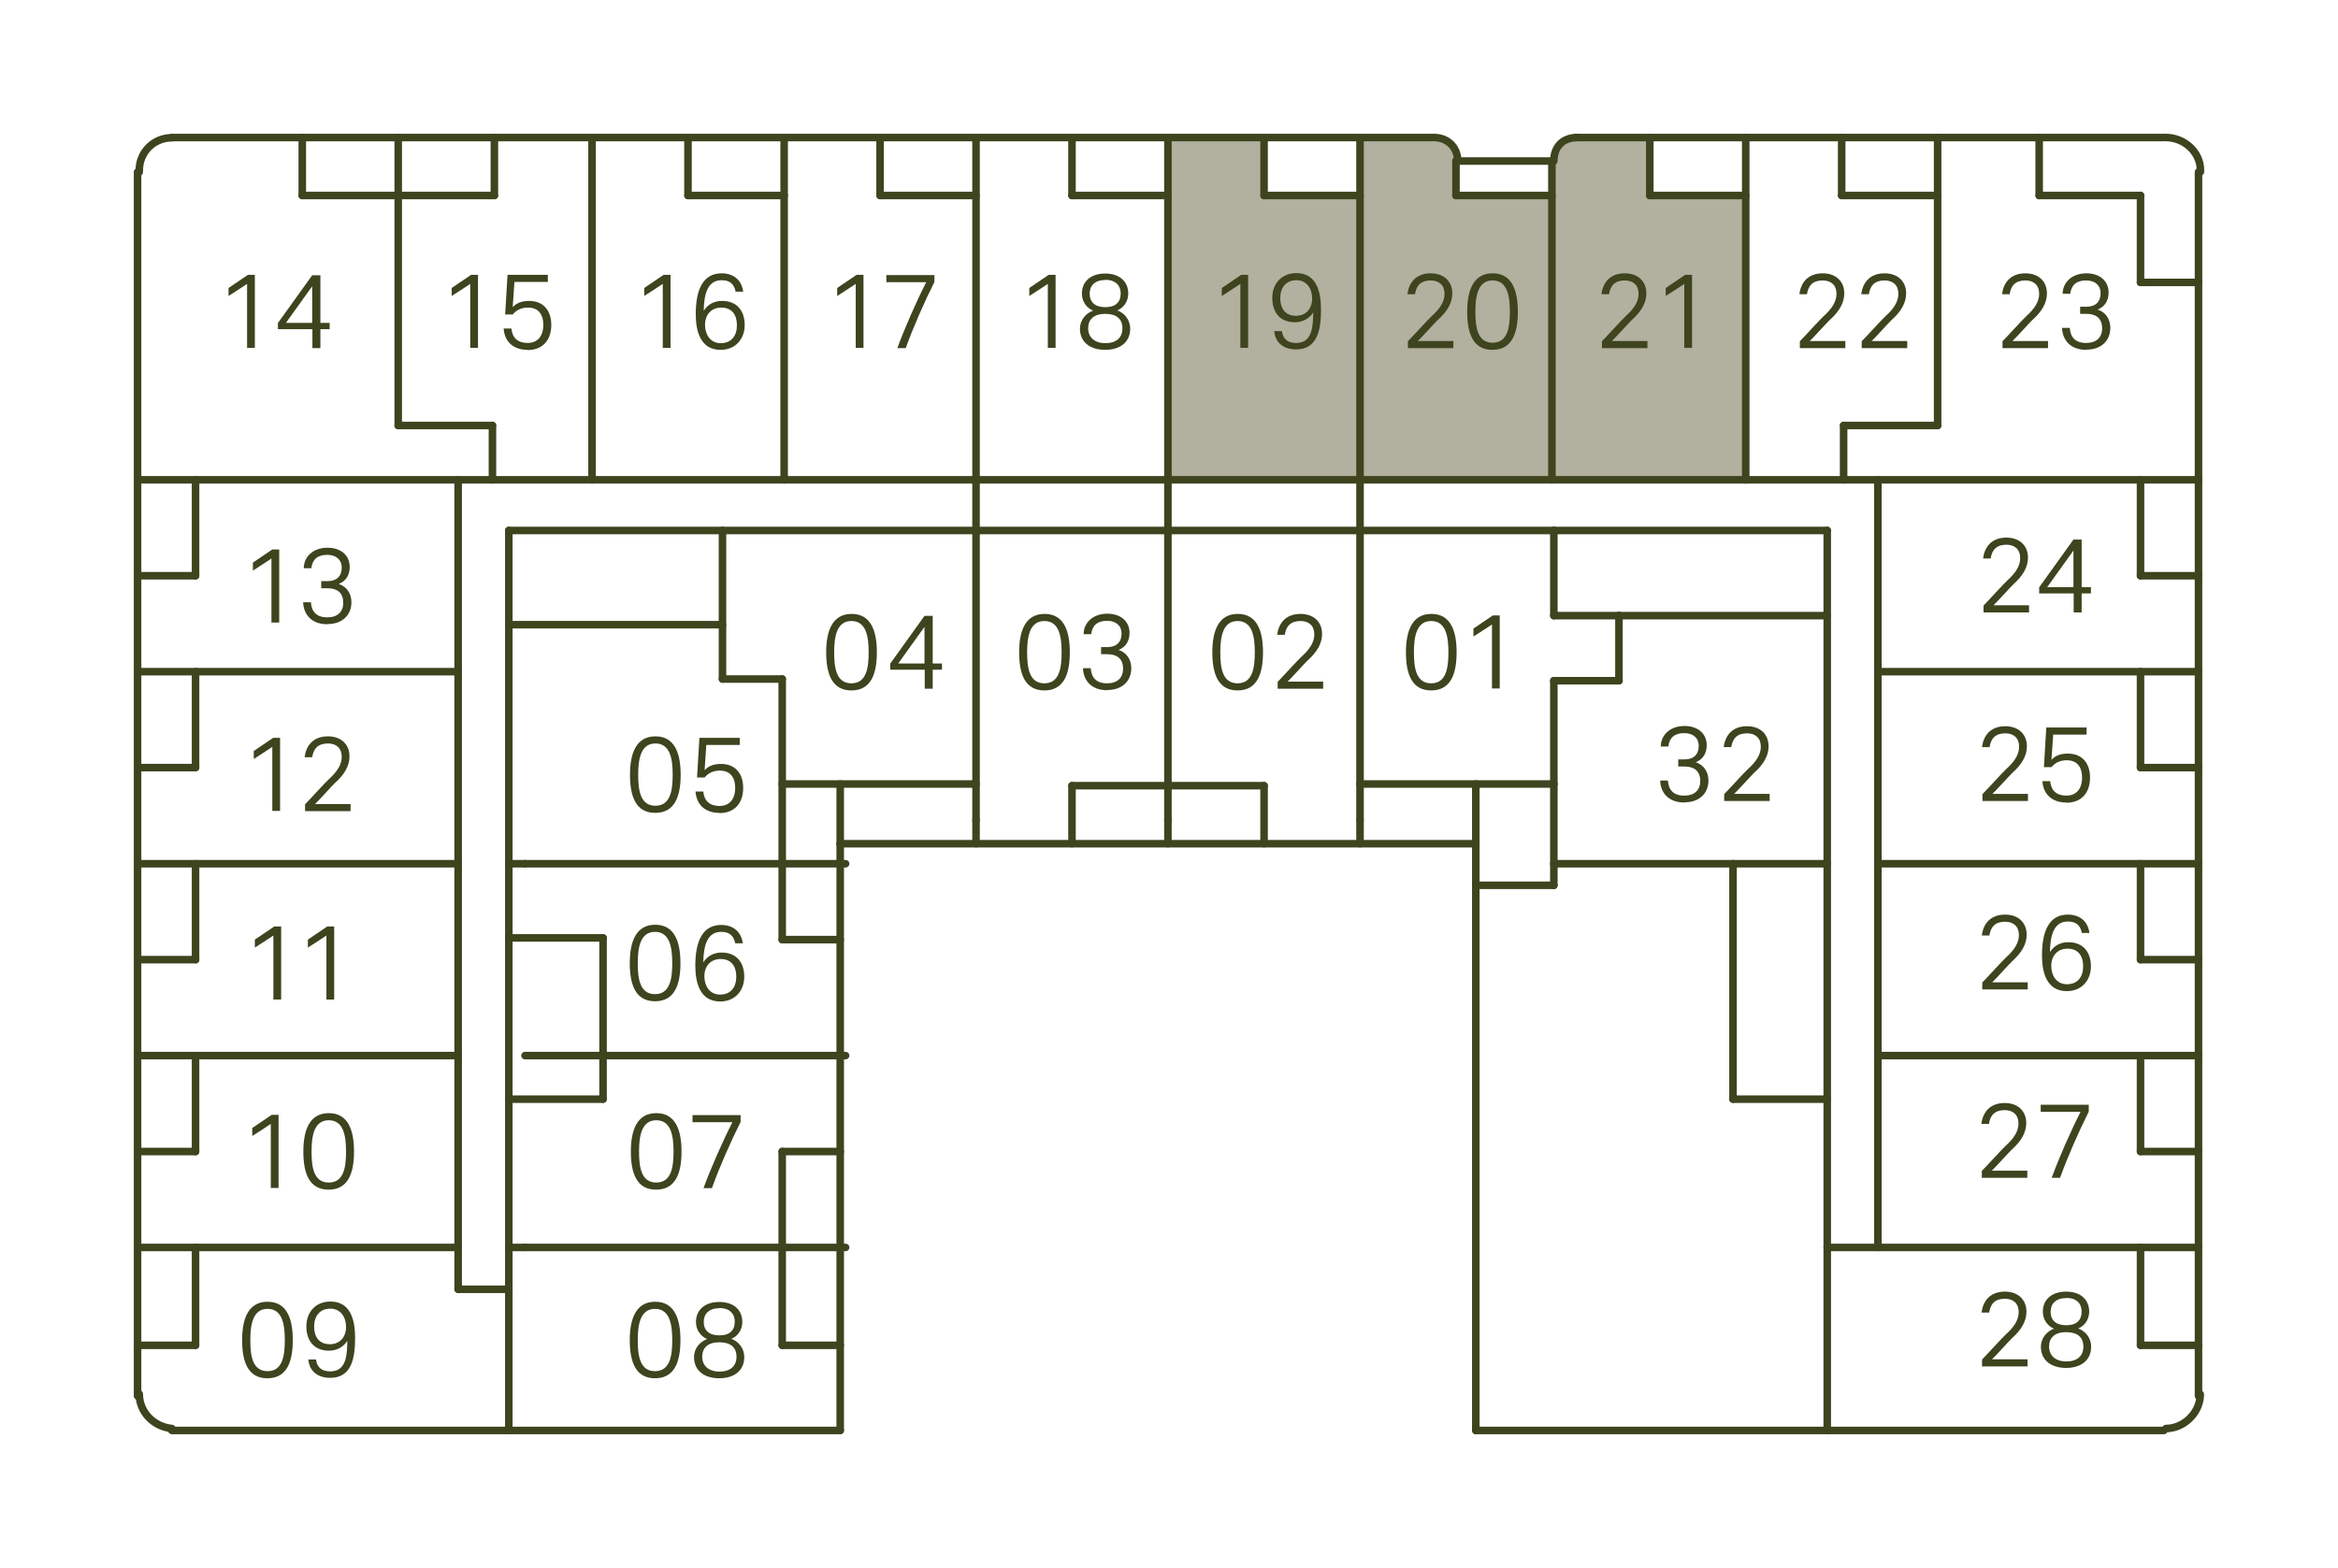 <?xml version="1.0" encoding="UTF-8"?>
<svg xmlns="http://www.w3.org/2000/svg" xmlns:xlink="http://www.w3.org/1999/xlink" viewBox="0 0 108.44 72.74">
  <defs>
    <style>.cls-1{clip-path:url(#clippath);}.cls-2,.cls-3{fill:none;}.cls-2,.cls-4,.cls-5{stroke-width:0px;}.cls-3{stroke:#3d441e;stroke-linecap:round;stroke-linejoin:round;stroke-width:.35px;}.cls-6{mix-blend-mode:color-dodge;}.cls-7{clip-path:url(#clippath-1);}.cls-8{clip-path:url(#clippath-4);}.cls-9{clip-path:url(#clippath-3);}.cls-10{clip-path:url(#clippath-2);}.cls-11{clip-path:url(#clippath-7);}.cls-12{clip-path:url(#clippath-8);}.cls-13{clip-path:url(#clippath-6);}.cls-14{clip-path:url(#clippath-5);}.cls-15{clip-path:url(#clippath-9);}.cls-16{clip-path:url(#clippath-60);}.cls-17{clip-path:url(#clippath-20);}.cls-18{clip-path:url(#clippath-21);}.cls-19{clip-path:url(#clippath-24);}.cls-20{clip-path:url(#clippath-23);}.cls-21{clip-path:url(#clippath-22);}.cls-22{clip-path:url(#clippath-25);}.cls-23{clip-path:url(#clippath-44);}.cls-24{clip-path:url(#clippath-45);}.cls-25{clip-path:url(#clippath-40);}.cls-26{clip-path:url(#clippath-42);}.cls-27{clip-path:url(#clippath-41);}.cls-28{clip-path:url(#clippath-47);}.cls-29{clip-path:url(#clippath-43);}.cls-30{clip-path:url(#clippath-46);}.cls-31{clip-path:url(#clippath-48);}.cls-32{clip-path:url(#clippath-49);}.cls-33{clip-path:url(#clippath-27);}.cls-34{clip-path:url(#clippath-28);}.cls-35{clip-path:url(#clippath-26);}.cls-36{clip-path:url(#clippath-29);}.cls-37{clip-path:url(#clippath-34);}.cls-38{clip-path:url(#clippath-35);}.cls-39{clip-path:url(#clippath-36);}.cls-40{clip-path:url(#clippath-37);}.cls-41{clip-path:url(#clippath-39);}.cls-42{clip-path:url(#clippath-33);}.cls-43{clip-path:url(#clippath-32);}.cls-44{clip-path:url(#clippath-30);}.cls-45{clip-path:url(#clippath-38);}.cls-46{clip-path:url(#clippath-31);}.cls-47{clip-path:url(#clippath-53);}.cls-48{clip-path:url(#clippath-54);}.cls-49{clip-path:url(#clippath-50);}.cls-50{clip-path:url(#clippath-51);}.cls-51{clip-path:url(#clippath-52);}.cls-52{clip-path:url(#clippath-55);}.cls-53{clip-path:url(#clippath-56);}.cls-54{clip-path:url(#clippath-57);}.cls-55{clip-path:url(#clippath-58);}.cls-56{clip-path:url(#clippath-61);}.cls-57{clip-path:url(#clippath-59);}.cls-58{clip-path:url(#clippath-14);}.cls-59{clip-path:url(#clippath-13);}.cls-60{clip-path:url(#clippath-12);}.cls-61{clip-path:url(#clippath-10);}.cls-62{clip-path:url(#clippath-15);}.cls-63{clip-path:url(#clippath-17);}.cls-64{clip-path:url(#clippath-16);}.cls-65{clip-path:url(#clippath-19);}.cls-66{clip-path:url(#clippath-11);}.cls-67{clip-path:url(#clippath-18);}.cls-68{isolation:isolate;}.cls-4{fill:#3d441e;}.cls-5{fill:#b2b09e;}</style>
    <clipPath id="clippath">
      <rect class="cls-2" width="108.44" height="72.74"></rect>
    </clipPath>
    <clipPath id="clippath-1">
      <rect class="cls-2" width="108.44" height="72.74"></rect>
    </clipPath>
    <clipPath id="clippath-2">
      <rect class="cls-2" width="108.44" height="72.74"></rect>
    </clipPath>
    <clipPath id="clippath-3">
      <rect class="cls-2" width="108.44" height="72.74"></rect>
    </clipPath>
    <clipPath id="clippath-4">
      <rect class="cls-2" x="10.99" y="59.67" width="5.82" height="5.32"></rect>
    </clipPath>
    <clipPath id="clippath-5">
      <rect class="cls-2" x="10.99" y="59.67" width="5.82" height="5.32"></rect>
    </clipPath>
    <clipPath id="clippath-6">
      <rect class="cls-2" x="11.13" y="50.93" width="5.54" height="5.32"></rect>
    </clipPath>
    <clipPath id="clippath-7">
      <rect class="cls-2" x="11.13" y="50.93" width="5.54" height="5.32"></rect>
    </clipPath>
    <clipPath id="clippath-8">
      <rect class="cls-2" x="11.25" y="42.18" width="5.3" height="5.32"></rect>
    </clipPath>
    <clipPath id="clippath-9">
      <rect class="cls-2" x="11.25" y="42.18" width="5.3" height="5.32"></rect>
    </clipPath>
    <clipPath id="clippath-10">
      <rect class="cls-2" x="11.19" y="33.44" width="5.4" height="5.32"></rect>
    </clipPath>
    <clipPath id="clippath-11">
      <rect class="cls-2" x="11.19" y="33.44" width="5.4" height="5.32"></rect>
    </clipPath>
    <clipPath id="clippath-12">
      <rect class="cls-2" x="28.96" y="59.67" width="5.82" height="5.32"></rect>
    </clipPath>
    <clipPath id="clippath-13">
      <rect class="cls-2" x="28.96" y="59.67" width="5.82" height="5.32"></rect>
    </clipPath>
    <clipPath id="clippath-14">
      <rect class="cls-2" x="29.02" y="50.93" width="5.7" height="5.32"></rect>
    </clipPath>
    <clipPath id="clippath-15">
      <rect class="cls-2" x="29.02" y="50.93" width="5.7" height="5.32"></rect>
    </clipPath>
    <clipPath id="clippath-16">
      <rect class="cls-2" x="28.96" y="42.18" width="5.82" height="5.32"></rect>
    </clipPath>
    <clipPath id="clippath-17">
      <rect class="cls-2" x="28.96" y="42.18" width="5.82" height="5.32"></rect>
    </clipPath>
    <clipPath id="clippath-18">
      <rect class="cls-2" x="28.98" y="33.44" width="5.79" height="5.32"></rect>
    </clipPath>
    <clipPath id="clippath-19">
      <rect class="cls-2" x="28.98" y="33.44" width="5.79" height="5.32"></rect>
    </clipPath>
    <clipPath id="clippath-20">
      <rect class="cls-2" x="11.15" y="24.7" width="5.48" height="5.32"></rect>
    </clipPath>
    <clipPath id="clippath-21">
      <rect class="cls-2" x="11.15" y="24.7" width="5.48" height="5.32"></rect>
    </clipPath>
    <clipPath id="clippath-22">
      <rect class="cls-2" x="10.03" y="11.96" width="5.46" height="5.32"></rect>
    </clipPath>
    <clipPath id="clippath-23">
      <rect class="cls-2" x="10.03" y="11.96" width="5.46" height="5.32"></rect>
    </clipPath>
    <clipPath id="clippath-24">
      <rect class="cls-2" x="20.38" y="11.96" width="5.48" height="5.32"></rect>
    </clipPath>
    <clipPath id="clippath-25">
      <rect class="cls-2" x="20.38" y="11.96" width="5.48" height="5.32"></rect>
    </clipPath>
    <clipPath id="clippath-26">
      <rect class="cls-2" x="29.3" y="11.96" width="5.5" height="5.32"></rect>
    </clipPath>
    <clipPath id="clippath-27">
      <rect class="cls-2" x="29.3" y="11.96" width="5.5" height="5.32"></rect>
    </clipPath>
    <clipPath id="clippath-28">
      <rect class="cls-2" x="38.26" y="11.96" width="5.45" height="5.32"></rect>
    </clipPath>
    <clipPath id="clippath-29">
      <rect class="cls-2" x="38.26" y="11.96" width="5.45" height="5.32"></rect>
    </clipPath>
    <clipPath id="clippath-30">
      <rect class="cls-2" x="47.16" y="11.96" width="5.51" height="5.32"></rect>
    </clipPath>
    <clipPath id="clippath-31">
      <rect class="cls-2" x="47.16" y="11.96" width="5.51" height="5.32"></rect>
    </clipPath>
    <clipPath id="clippath-32">
      <rect class="cls-2" x="56.09" y="11.96" width="5.51" height="5.32"></rect>
    </clipPath>
    <clipPath id="clippath-33">
      <rect class="cls-2" x="56.09" y="11.96" width="5.51" height="5.32"></rect>
    </clipPath>
    <clipPath id="clippath-34">
      <rect class="cls-2" x="64.92" y="11.96" width="5.73" height="5.32"></rect>
    </clipPath>
    <clipPath id="clippath-35">
      <rect class="cls-2" x="64.92" y="11.96" width="5.73" height="5.32"></rect>
    </clipPath>
    <clipPath id="clippath-36">
      <rect class="cls-2" x="38.07" y="27.76" width="5.82" height="5.32"></rect>
    </clipPath>
    <clipPath id="clippath-37">
      <rect class="cls-2" x="38.07" y="27.76" width="5.82" height="5.32"></rect>
    </clipPath>
    <clipPath id="clippath-38">
      <rect class="cls-2" x="47.02" y="27.76" width="5.79" height="5.32"></rect>
    </clipPath>
    <clipPath id="clippath-39">
      <rect class="cls-2" x="47.02" y="27.76" width="5.79" height="5.32"></rect>
    </clipPath>
    <clipPath id="clippath-40">
      <rect class="cls-2" x="55.98" y="27.76" width="5.73" height="5.32"></rect>
    </clipPath>
    <clipPath id="clippath-41">
      <rect class="cls-2" x="55.98" y="27.76" width="5.73" height="5.32"></rect>
    </clipPath>
    <clipPath id="clippath-42">
      <rect class="cls-2" x="64.96" y="27.76" width="5.65" height="5.32"></rect>
    </clipPath>
    <clipPath id="clippath-43">
      <rect class="cls-2" x="64.96" y="27.76" width="5.65" height="5.32"></rect>
    </clipPath>
    <clipPath id="clippath-44">
      <rect class="cls-2" x="73.92" y="11.96" width="5.6" height="5.32"></rect>
    </clipPath>
    <clipPath id="clippath-45">
      <rect class="cls-2" x="73.92" y="11.96" width="5.6" height="5.32"></rect>
    </clipPath>
    <clipPath id="clippath-46">
      <rect class="cls-2" x="83.09" y="11.96" width="5.71" height="5.32"></rect>
    </clipPath>
    <clipPath id="clippath-47">
      <rect class="cls-2" x="83.09" y="11.96" width="5.71" height="5.32"></rect>
    </clipPath>
    <clipPath id="clippath-48">
      <rect class="cls-2" x="92.49" y="11.96" width="5.73" height="5.32"></rect>
    </clipPath>
    <clipPath id="clippath-49">
      <rect class="cls-2" x="92.49" y="11.96" width="5.73" height="5.32"></rect>
    </clipPath>
    <clipPath id="clippath-50">
      <rect class="cls-2" x="91.61" y="24.22" width="5.56" height="5.32"></rect>
    </clipPath>
    <clipPath id="clippath-51">
      <rect class="cls-2" x="91.61" y="24.22" width="5.56" height="5.32"></rect>
    </clipPath>
    <clipPath id="clippath-52">
      <rect class="cls-2" x="91.56" y="32.97" width="5.66" height="5.32"></rect>
    </clipPath>
    <clipPath id="clippath-53">
      <rect class="cls-2" x="91.56" y="32.96" width="5.66" height="5.32"></rect>
    </clipPath>
    <clipPath id="clippath-54">
      <rect class="cls-2" x="76.74" y="32.97" width="5.68" height="5.32"></rect>
    </clipPath>
    <clipPath id="clippath-55">
      <rect class="cls-2" x="76.74" y="32.96" width="5.68" height="5.32"></rect>
    </clipPath>
    <clipPath id="clippath-56">
      <rect class="cls-2" x="91.55" y="41.71" width="5.7" height="5.32"></rect>
    </clipPath>
    <clipPath id="clippath-57">
      <rect class="cls-2" x="91.55" y="41.71" width="5.7" height="5.32"></rect>
    </clipPath>
    <clipPath id="clippath-58">
      <rect class="cls-2" x="91.54" y="50.45" width="5.72" height="5.32"></rect>
    </clipPath>
    <clipPath id="clippath-59">
      <rect class="cls-2" x="91.54" y="50.45" width="5.72" height="5.32"></rect>
    </clipPath>
    <clipPath id="clippath-60">
      <rect class="cls-2" x="91.54" y="59.2" width="5.71" height="5.32"></rect>
    </clipPath>
    <clipPath id="clippath-61">
      <rect class="cls-2" x="91.54" y="59.2" width="5.71" height="5.32"></rect>
    </clipPath>
  </defs>
  <g class="cls-68">
    <g id="Layer_2">
      <g id="Layer_1-2">
        <polygon class="cls-5" points="63.08 22.18 63.08 22.26 54.17 22.26 54.17 22.18 54.17 9.07 54.17 6.38 58.63 6.38 58.63 9.07 63.08 9.07 63.08 22.18"></polygon>
        <g class="cls-1">
          <path class="cls-5" d="M67.53,9.07h4.45v13.19h-8.9V6.38h3.44c.59,0,1.09.42,1.09,1.09h-.08v1.6Z"></path>
          <path class="cls-5" d="M72.07,7.47c0-.67.42-1.09,1.09-1.09h3.36v2.69h4.45v13.19h-8.99V7.47h.08Z"></path>
        </g>
        <line class="cls-3" x1="38.97" y1="39.14" x2="38.97" y2="36.37"></line>
        <line class="cls-3" x1="85.51" y1="22.26" x2="85.51" y2="19.74"></line>
        <line class="cls-3" x1="22.84" y1="22.26" x2="22.84" y2="19.74"></line>
        <polyline class="cls-3" points="71.98 7.47 67.62 7.47 67.53 7.47"></polyline>
        <g class="cls-7">
          <path class="cls-3" d="M72.07,7.47c0-.67.42-1.09,1.09-1.09"></path>
          <path class="cls-3" d="M66.52,6.38c.59,0,1.09.42,1.09,1.09"></path>
        </g>
        <polyline class="cls-3" points="66.44 6.38 63.08 6.38 58.63 6.38 54.17 6.38 49.72 6.38 45.27 6.38 40.82 6.38 36.37 6.38 31.91 6.38 27.46 6.38 22.93 6.38 18.47 6.38 14.02 6.38 7.97 6.38"></polyline>
        <g class="cls-10">
          <path class="cls-3" d="M100.46,6.38c.84,0,1.6.67,1.6,1.51v.08"></path>
          <path class="cls-3" d="M102.05,64.68s0,.06,0,.09c-.05.81-.78,1.5-1.59,1.5"></path>
          <path class="cls-3" d="M7.97,66.27c-.84-.08-1.51-.76-1.51-1.6"></path>
          <path class="cls-3" d="M6.46,7.98v-.08c0-.84.67-1.51,1.51-1.51"></path>
        </g>
        <line class="cls-3" x1="99.28" y1="9.07" x2="99.28" y2="13.1"></line>
        <line class="cls-3" x1="99.28" y1="13.1" x2="101.97" y2="13.1"></line>
        <line class="cls-3" x1="99.28" y1="9.07" x2="94.58" y2="9.07"></line>
        <line class="cls-3" x1="94.58" y1="9.07" x2="94.58" y2="6.38"></line>
        <polyline class="cls-3" points="72.07 36.37 72.07 40.07 72.07 41.07"></polyline>
        <line class="cls-3" x1="75.09" y1="28.56" x2="84.75" y2="28.56"></line>
        <line class="cls-3" x1="80.38" y1="50.99" x2="80.38" y2="40.07"></line>
        <line class="cls-3" x1="84.75" y1="50.99" x2="80.38" y2="50.99"></line>
        <line class="cls-3" x1="14.02" y1="9.07" x2="14.02" y2="6.38"></line>
        <polyline class="cls-3" points="14.02 9.07 18.47 9.07 22.93 9.07"></polyline>
        <line class="cls-3" x1="22.93" y1="9.07" x2="22.93" y2="6.38"></line>
        <line class="cls-3" x1="89.87" y1="9.07" x2="85.42" y2="9.07"></line>
        <line class="cls-3" x1="85.42" y1="9.07" x2="85.42" y2="6.38"></line>
        <line class="cls-3" x1="80.97" y1="9.07" x2="76.52" y2="9.07"></line>
        <line class="cls-3" x1="76.52" y1="9.07" x2="76.52" y2="6.38"></line>
        <line class="cls-3" x1="71.98" y1="9.07" x2="67.53" y2="9.07"></line>
        <line class="cls-3" x1="67.53" y1="9.07" x2="67.53" y2="7.47"></line>
        <line class="cls-3" x1="63.08" y1="9.07" x2="58.63" y2="9.07"></line>
        <line class="cls-3" x1="58.63" y1="9.07" x2="58.63" y2="6.38"></line>
        <line class="cls-3" x1="54.17" y1="9.07" x2="49.72" y2="9.07"></line>
        <line class="cls-3" x1="49.72" y1="9.07" x2="49.72" y2="6.38"></line>
        <line class="cls-3" x1="45.27" y1="9.07" x2="40.82" y2="9.07"></line>
        <line class="cls-3" x1="40.82" y1="9.07" x2="40.82" y2="6.38"></line>
        <line class="cls-3" x1="36.37" y1="9.07" x2="31.91" y2="9.07"></line>
        <line class="cls-3" x1="31.91" y1="9.07" x2="31.91" y2="6.38"></line>
        <line class="cls-3" x1="99.28" y1="57.87" x2="99.28" y2="62.41"></line>
        <line class="cls-3" x1="99.28" y1="62.41" x2="101.97" y2="62.41"></line>
        <line class="cls-3" x1="99.28" y1="48.97" x2="99.28" y2="53.42"></line>
        <line class="cls-3" x1="99.28" y1="53.42" x2="101.97" y2="53.42"></line>
        <line class="cls-3" x1="99.28" y1="40.07" x2="99.28" y2="44.52"></line>
        <line class="cls-3" x1="99.28" y1="44.52" x2="101.97" y2="44.52"></line>
        <line class="cls-3" x1="99.28" y1="31.16" x2="99.28" y2="35.61"></line>
        <line class="cls-3" x1="99.28" y1="35.61" x2="101.97" y2="35.61"></line>
        <line class="cls-3" x1="99.28" y1="22.26" x2="99.28" y2="26.71"></line>
        <line class="cls-3" x1="99.28" y1="26.71" x2="101.97" y2="26.71"></line>
        <line class="cls-3" x1="23.6" y1="28.98" x2="33.51" y2="28.98"></line>
        <line class="cls-3" x1="23.6" y1="43.51" x2="27.97" y2="43.51"></line>
        <polyline class="cls-3" points="27.97 50.99 27.97 48.97 27.97 43.51"></polyline>
        <line class="cls-3" x1="23.6" y1="50.99" x2="27.97" y2="50.99"></line>
        <line class="cls-3" x1="58.63" y1="36.45" x2="58.63" y2="39.14"></line>
        <polyline class="cls-3" points="58.63 36.45 54.17 36.45 49.72 36.45"></polyline>
        <line class="cls-3" x1="49.72" y1="36.45" x2="49.72" y2="39.14"></line>
        <polyline class="cls-3" points="68.45 39.14 63.08 39.14 58.63 39.14 54.17 39.14 49.72 39.14 45.27 39.14 38.97 39.14"></polyline>
        <line class="cls-3" x1="72.07" y1="41.07" x2="68.45" y2="41.07"></line>
        <line class="cls-3" x1="24.35" y1="40.07" x2="23.6" y2="40.07"></line>
        <polyline class="cls-3" points="36.28 36.37 38.97 36.37 45.27 36.37"></polyline>
        <polyline class="cls-3" points="36.28 31.5 36.28 36.37 36.28 40.07 36.28 43.59"></polyline>
        <line class="cls-3" x1="36.28" y1="43.59" x2="38.97" y2="43.59"></line>
        <line class="cls-3" x1="36.28" y1="53.42" x2="38.97" y2="53.42"></line>
        <polyline class="cls-3" points="36.28 53.42 36.28 57.87 36.28 62.41"></polyline>
        <line class="cls-3" x1="36.28" y1="62.41" x2="38.97" y2="62.41"></line>
        <line class="cls-3" x1="9.07" y1="57.87" x2="9.07" y2="62.41"></line>
        <line class="cls-3" x1="9.07" y1="62.41" x2="6.38" y2="62.41"></line>
        <line class="cls-3" x1="9.07" y1="48.97" x2="9.07" y2="53.42"></line>
        <line class="cls-3" x1="9.07" y1="53.42" x2="6.38" y2="53.42"></line>
        <line class="cls-3" x1="9.07" y1="40.07" x2="9.07" y2="44.52"></line>
        <line class="cls-3" x1="9.07" y1="44.52" x2="6.38" y2="44.52"></line>
        <line class="cls-3" x1="9.07" y1="31.16" x2="9.07" y2="35.61"></line>
        <line class="cls-3" x1="9.07" y1="35.61" x2="6.38" y2="35.61"></line>
        <line class="cls-3" x1="9.07" y1="22.26" x2="9.07" y2="26.71"></line>
        <line class="cls-3" x1="9.07" y1="26.71" x2="6.38" y2="26.71"></line>
        <polyline class="cls-3" points="84.75 66.36 84.75 57.87 84.75 50.99 84.75 40.07 84.75 28.56 84.75 24.61"></polyline>
        <polyline class="cls-3" points="87.1 31.16 99.28 31.16 101.97 31.16"></polyline>
        <polyline class="cls-3" points="21.25 31.16 9.07 31.16 6.38 31.16"></polyline>
        <polyline class="cls-3" points="23.6 66.36 23.6 59.81 23.6 57.87 23.6 50.99 23.6 43.51 23.6 40.07 23.6 28.98 23.6 24.61"></polyline>
        <line class="cls-3" x1="72.07" y1="24.61" x2="84.75" y2="24.61"></line>
        <polyline class="cls-3" points="23.6 24.61 33.51 24.61 45.27 24.61 54.17 24.61 63.08 24.61"></polyline>
        <polyline class="cls-3" points="33.51 31.5 33.51 28.98 33.51 24.61"></polyline>
        <line class="cls-3" x1="36.28" y1="31.5" x2="33.51" y2="31.5"></line>
        <line class="cls-3" x1="45.27" y1="39.14" x2="45.27" y2="38.06"></line>
        <line class="cls-3" x1="54.17" y1="39.14" x2="54.17" y2="38.06"></line>
        <line class="cls-3" x1="63.08" y1="39.14" x2="63.08" y2="38.06"></line>
        <polyline class="cls-3" points="21.25 57.87 9.07 57.87 6.38 57.87"></polyline>
        <polyline class="cls-3" points="101.97 57.87 99.28 57.87 87.1 57.87 84.75 57.87"></polyline>
        <polyline class="cls-3" points="21.25 40.07 9.07 40.07 6.38 40.07"></polyline>
        <line class="cls-3" x1="23.6" y1="57.87" x2="24.35" y2="57.87"></line>
        <polyline class="cls-3" points="6.38 48.97 9.07 48.97 21.25 48.97"></polyline>
        <polyline class="cls-3" points="39.22 57.87 38.97 57.87 36.28 57.87 24.35 57.87"></polyline>
        <polyline class="cls-3" points="39.22 40.07 38.97 40.07 36.28 40.07 24.35 40.07"></polyline>
        <polyline class="cls-3" points="24.35 48.97 27.97 48.97 38.97 48.97 39.22 48.97"></polyline>
        <polyline class="cls-3" points="18.47 19.74 18.47 9.07 18.47 6.38"></polyline>
        <line class="cls-3" x1="22.84" y1="19.74" x2="18.47" y2="19.74"></line>
        <polyline class="cls-3" points="21.25 59.81 21.25 57.87 21.25 48.97 21.25 40.07 21.25 31.16 21.25 22.26"></polyline>
        <line class="cls-3" x1="23.6" y1="59.81" x2="21.25" y2="59.81"></line>
        <line class="cls-3" x1="27.46" y1="22.26" x2="27.46" y2="6.38"></line>
        <polyline class="cls-3" points="36.37 22.26 36.37 9.07 36.37 6.38"></polyline>
        <polyline class="cls-3" points="45.27 22.18 45.27 9.07 45.27 6.38"></polyline>
        <polyline class="cls-3" points="54.17 6.38 54.17 9.07 54.17 22.18"></polyline>
        <polyline class="cls-3" points="63.08 22.18 63.08 9.07 63.08 6.38"></polyline>
        <polyline class="cls-3" points="45.27 38.06 45.27 36.37 45.27 24.61 45.27 22.26 45.27 22.18"></polyline>
        <polyline class="cls-3" points="54.17 22.18 54.17 22.26 54.17 24.61 54.17 36.45 54.17 38.06"></polyline>
        <polyline class="cls-3" points="63.08 24.61 63.08 22.26 63.08 22.18"></polyline>
        <line class="cls-3" x1="63.08" y1="38.06" x2="63.08" y2="36.37"></line>
        <polyline class="cls-3" points="71.98 22.26 71.98 9.07 71.98 7.47"></polyline>
        <polyline class="cls-3" points="80.97 22.26 80.97 9.07 80.97 6.38"></polyline>
        <polyline class="cls-3" points="89.87 19.74 89.87 9.07 89.87 6.38"></polyline>
        <line class="cls-3" x1="85.51" y1="19.74" x2="89.87" y2="19.74"></line>
        <polyline class="cls-3" points="87.1 57.87 87.1 48.97 87.1 40.07 87.1 31.16 87.1 22.26"></polyline>
        <polyline class="cls-3" points="87.1 40.07 99.28 40.07 101.97 40.07"></polyline>
        <polyline class="cls-3" points="101.97 48.97 99.28 48.97 87.1 48.97"></polyline>
        <polyline class="cls-3" points="101.97 22.26 99.28 22.26 87.1 22.26 85.51 22.26 80.97 22.26 71.98 22.26 63.08 22.26 54.17 22.26 45.27 22.26 36.37 22.26 27.46 22.26 22.84 22.26 21.25 22.26 9.07 22.26 6.38 22.26"></polyline>
        <polyline class="cls-3" points="84.75 40.07 80.38 40.07 72.07 40.07"></polyline>
        <polyline class="cls-3" points="38.97 66.36 38.97 62.41 38.97 57.87 38.97 53.42 38.97 48.97 38.97 43.59 38.97 40.07 38.97 39.14"></polyline>
        <polyline class="cls-3" points="7.97 66.36 23.6 66.36 38.97 66.36"></polyline>
        <polyline class="cls-3" points="6.38 7.98 6.38 22.26 6.38 26.71 6.38 31.16 6.38 35.61 6.38 40.07 6.38 44.52 6.38 48.97 6.38 53.42 6.38 57.87 6.38 62.41 6.38 64.68 6.38 64.76"></polyline>
        <polyline class="cls-3" points="100.37 6.38 94.58 6.38 89.87 6.38 85.42 6.38 80.97 6.38 76.52 6.38 73.16 6.38 73.07 6.38"></polyline>
        <polyline class="cls-3" points="101.97 64.76 101.97 62.41 101.97 57.87 101.97 53.42 101.97 48.97 101.97 44.52 101.97 40.07 101.97 35.61 101.97 31.16 101.97 26.71 101.97 22.26 101.97 13.1 101.97 7.98"></polyline>
        <polyline class="cls-3" points="68.45 66.36 84.75 66.36 100.37 66.36"></polyline>
        <polyline class="cls-3" points="68.45 36.37 68.45 39.14 68.45 41.07 68.45 66.36"></polyline>
        <line class="cls-3" x1="75.09" y1="31.58" x2="75.09" y2="28.56"></line>
        <line class="cls-3" x1="75.09" y1="28.56" x2="72.07" y2="28.56"></line>
        <line class="cls-3" x1="72.07" y1="28.56" x2="72.07" y2="24.61"></line>
        <line class="cls-3" x1="72.07" y1="24.61" x2="63.08" y2="24.61"></line>
        <line class="cls-3" x1="63.08" y1="24.61" x2="63.08" y2="36.37"></line>
        <polyline class="cls-3" points="63.08 36.37 68.45 36.37 72.07 36.37"></polyline>
        <line class="cls-3" x1="72.07" y1="36.37" x2="72.07" y2="31.58"></line>
        <line class="cls-3" x1="72.07" y1="31.58" x2="75.09" y2="31.58"></line>
        <g class="cls-9">
          <g class="cls-6">
            <g class="cls-8">
              <g class="cls-14">
                <path class="cls-4" d="M11.23,62.17c0-1,.29-1.78,1.18-1.78s1.17.78,1.17,1.78-.27,1.77-1.18,1.77-1.17-.78-1.17-1.77ZM13.21,62.17c0-.74-.12-1.45-.8-1.45s-.8.72-.8,1.45.1,1.44.8,1.44.8-.72.8-1.44Z"></path>
                <path class="cls-4" d="M14.66,63.09c.05.35.27.53.66.53.74,0,.78-.74.79-1.42-.18.29-.49.46-.85.46-.71,0-1.05-.48-1.05-1.13s.42-1.15,1.12-1.15c.93,0,1.14.86,1.14,1.68,0,.88-.13,1.86-1.15,1.86-.6,0-.97-.32-1.02-.85h.36ZM16.05,61.55c0-.43-.24-.84-.73-.84s-.75.35-.75.83c0,.44.2.82.73.82.45,0,.75-.31.75-.81Z"></path>
              </g>
            </g>
          </g>
          <g class="cls-6">
            <g class="cls-13">
              <g class="cls-11">
                <path class="cls-4" d="M12.56,55.12v-2.98c-.13.09-.73.48-.86.56v-.37c.14-.1.75-.51.9-.61h.32v3.39h-.36Z"></path>
                <path class="cls-4" d="M14.07,53.42c0-1,.29-1.78,1.18-1.78s1.17.78,1.17,1.78-.27,1.77-1.18,1.77-1.17-.78-1.17-1.77ZM16.05,53.42c0-.74-.12-1.45-.8-1.45s-.8.72-.8,1.45.1,1.44.8,1.44.8-.72.8-1.44Z"></path>
              </g>
            </g>
          </g>
          <g class="cls-6">
            <g class="cls-12">
              <g class="cls-15">
                <path class="cls-4" d="M12.68,46.38v-2.98c-.13.09-.73.48-.86.56v-.37c.14-.1.75-.51.9-.61h.32v3.39h-.36Z"></path>
                <path class="cls-4" d="M15.14,46.38v-2.98c-.13.09-.73.48-.86.56v-.37c.14-.1.75-.51.9-.61h.32v3.39h-.36Z"></path>
              </g>
            </g>
          </g>
          <g class="cls-6">
            <g class="cls-61">
              <g class="cls-66">
                <path class="cls-4" d="M12.63,37.63v-2.98c-.13.09-.73.48-.86.56v-.37c.14-.1.75-.51.9-.61h.32v3.39h-.36Z"></path>
                <path class="cls-4" d="M14.15,37.63v-.32c.12-.11.96-1.04,1.11-1.17.39-.35.59-.68.59-1.03,0-.4-.25-.62-.64-.62-.46,0-.67.24-.73.64h-.35c.06-.52.38-.97,1.08-.97.61,0,1,.37,1,.93,0,.44-.23.84-.69,1.25-.09.08-.81.88-.91.96h1.65v.33h-2.12Z"></path>
              </g>
            </g>
          </g>
          <g class="cls-6">
            <g class="cls-60">
              <g class="cls-59">
                <path class="cls-4" d="M29.21,62.17c0-1,.29-1.78,1.18-1.78s1.17.78,1.17,1.78-.27,1.77-1.18,1.77-1.17-.78-1.17-1.77ZM31.18,62.17c0-.74-.12-1.45-.8-1.45s-.8.72-.8,1.45.1,1.44.8,1.44.8-.72.8-1.44Z"></path>
                <path class="cls-4" d="M33.36,63.94c-.71,0-1.17-.37-1.17-.98,0-.43.3-.73.61-.84-.29-.12-.52-.41-.52-.79,0-.56.41-.93,1.08-.93s1.07.37,1.07.93c0,.38-.23.67-.51.78.31.11.6.41.6.85,0,.62-.46.98-1.17.98ZM33.36,62.27c-.53,0-.79.26-.79.67s.29.69.8.69.79-.26.79-.69-.27-.67-.8-.67ZM33.36,60.69c-.47,0-.72.26-.72.63,0,.41.26.63.73.63s.71-.23.71-.64c0-.37-.25-.63-.72-.63Z"></path>
              </g>
            </g>
          </g>
          <g class="cls-6">
            <g class="cls-58">
              <g class="cls-62">
                <path class="cls-4" d="M29.26,53.42c0-1,.29-1.78,1.18-1.78s1.17.78,1.17,1.78-.27,1.77-1.18,1.77-1.17-.78-1.17-1.77ZM31.24,53.42c0-.74-.12-1.45-.8-1.45s-.8.72-.8,1.45.1,1.44.8,1.44.8-.72.8-1.44Z"></path>
                <path class="cls-4" d="M32.63,55.12c.34-.93.89-2.18,1.34-3.06h-1.85v-.33h2.23v.32c-.45.89-1,2.14-1.33,3.07h-.4Z"></path>
              </g>
            </g>
          </g>
          <g class="cls-6">
            <g class="cls-64">
              <g class="cls-63">
                <path class="cls-4" d="M29.21,44.68c0-1,.29-1.78,1.18-1.78s1.17.78,1.17,1.78-.27,1.77-1.18,1.77-1.17-.78-1.17-1.77ZM31.18,44.68c0-.74-.12-1.45-.8-1.45s-.8.72-.8,1.45.1,1.44.8,1.44.8-.72.8-1.44Z"></path>
                <path class="cls-4" d="M34.1,43.76c-.07-.34-.25-.53-.65-.53-.65,0-.82.64-.83,1.42.18-.3.49-.46.85-.46.71,0,1.05.48,1.05,1.12s-.42,1.15-1.12,1.15c-.94,0-1.15-.88-1.15-1.66,0-1.14.34-1.89,1.2-1.89.6,0,.94.36,1,.85h-.35ZM34.15,45.31c0-.45-.2-.82-.73-.82-.43,0-.75.3-.75.8,0,.43.23.85.73.85s.75-.35.75-.83Z"></path>
              </g>
            </g>
          </g>
          <g class="cls-6">
            <g class="cls-67">
              <g class="cls-65">
                <path class="cls-4" d="M29.22,35.94c0-1,.29-1.78,1.18-1.78s1.17.78,1.17,1.78-.27,1.77-1.18,1.77-1.17-.78-1.17-1.77ZM31.2,35.94c0-.74-.12-1.45-.8-1.45s-.8.72-.8,1.45.1,1.44.8,1.44.8-.72.8-1.44Z"></path>
                <path class="cls-4" d="M33.37,37.71c-.67,0-1.07-.39-1.11-.99h.36c.04.43.29.67.75.67s.73-.31.73-.84c0-.46-.21-.8-.71-.8-.29,0-.53.1-.71.32h-.35l.11-1.84h1.87v.33h-1.55l-.08,1.17c.19-.21.45-.29.76-.29.7,0,1.03.49,1.03,1.11,0,.71-.4,1.17-1.1,1.17Z"></path>
              </g>
            </g>
          </g>
          <g class="cls-6">
            <g class="cls-17">
              <g class="cls-18">
                <path class="cls-4" d="M12.59,28.89v-2.98c-.13.09-.73.48-.86.56v-.37c.14-.1.75-.51.9-.61h.32v3.39h-.36Z"></path>
                <path class="cls-4" d="M15.19,28.96c-.78,0-1.11-.49-1.13-1.02h.36c.03.43.25.7.76.7.47,0,.74-.25.74-.68,0-.47-.29-.67-.73-.67h-.29v-.33h.3c.4,0,.65-.22.65-.63,0-.36-.26-.59-.67-.59-.45,0-.69.21-.74.62h-.35c0-.52.42-.95,1.1-.95.64,0,1.03.37,1.03.89,0,.37-.17.66-.51.79.39.13.59.46.59.85,0,.6-.43,1.01-1.1,1.01Z"></path>
              </g>
            </g>
          </g>
          <g class="cls-6">
            <g class="cls-21">
              <g class="cls-20">
                <path class="cls-4" d="M11.46,16.15v-2.98c-.13.09-.73.48-.86.56v-.37c.14-.1.75-.51.9-.61h.32v3.39h-.36Z"></path>
                <path class="cls-4" d="M12.88,15l1.6-2.23h.38v2.21h.43v.29h-.43v.88h-.37v-.88h-1.6v-.27ZM14.48,14.98v-1.7l-1.22,1.7h1.22Z"></path>
              </g>
            </g>
          </g>
          <g class="cls-6">
            <g class="cls-19">
              <g class="cls-22">
                <path class="cls-4" d="M21.81,16.15v-2.98c-.13.09-.73.48-.86.56v-.37c.14-.1.75-.51.9-.61h.32v3.39h-.36Z"></path>
                <path class="cls-4" d="M24.47,16.23c-.67,0-1.07-.39-1.11-.99h.36c.04.43.29.67.75.67s.73-.31.73-.84c0-.46-.21-.8-.71-.8-.29,0-.53.1-.71.32h-.35l.11-1.84h1.87v.33h-1.55l-.08,1.17c.19-.21.45-.29.76-.29.7,0,1.03.49,1.03,1.11,0,.71-.4,1.17-1.1,1.17Z"></path>
              </g>
            </g>
          </g>
          <g class="cls-6">
            <g class="cls-35">
              <g class="cls-33">
                <path class="cls-4" d="M30.74,16.15v-2.98c-.13.09-.73.48-.86.56v-.37c.14-.1.75-.51.9-.61h.32v3.39h-.36Z"></path>
                <path class="cls-4" d="M34.12,13.53c-.07-.34-.25-.53-.65-.53-.65,0-.82.64-.83,1.42.18-.3.49-.46.85-.46.71,0,1.05.48,1.05,1.12s-.42,1.15-1.12,1.15c-.94,0-1.15-.88-1.15-1.66,0-1.14.34-1.89,1.2-1.89.6,0,.94.36,1,.85h-.35ZM34.18,15.09c0-.45-.2-.82-.73-.82-.43,0-.75.3-.75.8,0,.43.23.85.73.85s.75-.35.75-.83Z"></path>
              </g>
            </g>
          </g>
          <g class="cls-6">
            <g class="cls-34">
              <g class="cls-36">
                <path class="cls-4" d="M39.69,16.15v-2.98c-.13.09-.73.48-.86.56v-.37c.14-.1.75-.51.9-.61h.32v3.39h-.36Z"></path>
                <path class="cls-4" d="M41.62,16.15c.34-.93.89-2.18,1.34-3.06h-1.85v-.33h2.23v.32c-.45.89-1,2.14-1.33,3.07h-.4Z"></path>
              </g>
            </g>
          </g>
          <g class="cls-6">
            <g class="cls-44">
              <g class="cls-46">
                <path class="cls-4" d="M48.6,16.15v-2.98c-.13.09-.73.48-.86.56v-.37c.14-.1.75-.51.9-.61h.32v3.39h-.36Z"></path>
                <path class="cls-4" d="M51.26,16.23c-.71,0-1.17-.37-1.17-.98,0-.43.3-.73.61-.84-.29-.12-.52-.41-.52-.79,0-.56.41-.93,1.08-.93s1.07.37,1.07.93c0,.38-.23.67-.51.78.31.11.6.41.6.85,0,.62-.46.98-1.17.98ZM51.26,14.56c-.53,0-.79.26-.79.67s.29.69.8.69.79-.26.79-.69-.27-.67-.8-.67ZM51.26,12.99c-.47,0-.72.26-.72.63,0,.41.26.63.73.63s.71-.23.71-.64c0-.37-.25-.63-.72-.63Z"></path>
              </g>
            </g>
          </g>
          <g class="cls-6">
            <g class="cls-43">
              <g class="cls-42">
                <path class="cls-4" d="M57.53,16.15v-2.98c-.13.09-.73.48-.86.56v-.37c.14-.1.75-.51.9-.61h.32v3.39h-.36Z"></path>
                <path class="cls-4" d="M59.46,15.38c.05.35.27.53.66.53.74,0,.78-.74.79-1.42-.18.29-.49.46-.85.46-.71,0-1.05-.48-1.05-1.13s.42-1.15,1.12-1.15c.93,0,1.14.86,1.14,1.68,0,.88-.13,1.86-1.15,1.86-.6,0-.97-.32-1.02-.85h.36ZM60.86,13.84c0-.43-.24-.84-.73-.84s-.75.35-.75.83c0,.44.2.82.73.82.45,0,.75-.31.75-.81Z"></path>
              </g>
            </g>
          </g>
          <g class="cls-6">
            <g class="cls-37">
              <g class="cls-38">
                <path class="cls-4" d="M65.3,16.15v-.32c.12-.11.96-1.04,1.11-1.17.39-.35.59-.68.59-1.03,0-.4-.25-.62-.64-.62-.46,0-.67.24-.73.64h-.35c.06-.52.38-.97,1.08-.97.61,0,1,.37,1,.93,0,.44-.23.84-.69,1.25-.09.08-.81.88-.91.96h1.65v.33h-2.12Z"></path>
                <path class="cls-4" d="M68.05,14.46c0-1,.29-1.78,1.18-1.78s1.17.78,1.17,1.78-.27,1.77-1.18,1.77-1.17-.78-1.17-1.77ZM70.03,14.46c0-.74-.12-1.45-.8-1.45s-.8.72-.8,1.45.1,1.44.8,1.44.8-.72.8-1.44Z"></path>
              </g>
            </g>
          </g>
          <g class="cls-6">
            <g class="cls-39">
              <g class="cls-40">
                <path class="cls-4" d="M38.32,30.26c0-1,.29-1.78,1.18-1.78s1.17.78,1.17,1.78-.27,1.77-1.18,1.77-1.17-.78-1.17-1.77ZM40.29,30.26c0-.74-.12-1.45-.8-1.45s-.8.72-.8,1.45.1,1.44.8,1.44.8-.72.8-1.44Z"></path>
                <path class="cls-4" d="M41.28,30.8l1.6-2.23h.38v2.21h.43v.29h-.43v.88h-.37v-.88h-1.6v-.27ZM42.88,30.78v-1.7l-1.22,1.7h1.22Z"></path>
              </g>
            </g>
          </g>
          <g class="cls-6">
            <g class="cls-45">
              <g class="cls-41">
                <path class="cls-4" d="M47.27,30.26c0-1,.29-1.78,1.18-1.78s1.17.78,1.17,1.78-.27,1.77-1.18,1.77-1.17-.78-1.17-1.77ZM49.24,30.26c0-.74-.12-1.45-.8-1.45s-.8.72-.8,1.45.1,1.44.8,1.44.8-.72.8-1.44Z"></path>
                <path class="cls-4" d="M51.36,32.02c-.78,0-1.11-.49-1.13-1.02h.36c.03.43.25.7.76.7.47,0,.74-.25.74-.68,0-.47-.29-.67-.73-.67h-.29v-.33h.3c.4,0,.65-.22.65-.63,0-.36-.26-.59-.67-.59-.45,0-.69.21-.74.62h-.35c0-.52.42-.95,1.1-.95.64,0,1.03.37,1.03.89,0,.37-.17.66-.51.79.39.13.59.46.59.85,0,.6-.43,1.01-1.1,1.01Z"></path>
              </g>
            </g>
          </g>
          <g class="cls-6">
            <g class="cls-25">
              <g class="cls-27">
                <path class="cls-4" d="M56.23,30.26c0-1,.29-1.78,1.18-1.78s1.17.78,1.17,1.78-.27,1.77-1.18,1.77-1.17-.78-1.17-1.77ZM58.2,30.26c0-.74-.12-1.45-.8-1.45s-.8.72-.8,1.45.1,1.44.8,1.44.8-.72.8-1.44Z"></path>
                <path class="cls-4" d="M59.26,31.95v-.32c.12-.11.96-1.04,1.11-1.17.39-.35.59-.68.59-1.03,0-.4-.25-.62-.64-.62-.46,0-.67.24-.73.64h-.35c.06-.52.38-.97,1.08-.97.61,0,1,.37,1,.93,0,.44-.23.84-.69,1.25-.09.08-.81.88-.91.96h1.65v.33h-2.12Z"></path>
              </g>
            </g>
          </g>
          <g class="cls-6">
            <g class="cls-26">
              <g class="cls-29">
                <path class="cls-4" d="M65.21,30.26c0-1,.29-1.78,1.18-1.78s1.17.78,1.17,1.78-.27,1.77-1.18,1.77-1.17-.78-1.17-1.77ZM67.18,30.26c0-.74-.12-1.45-.8-1.45s-.8.72-.8,1.45.1,1.44.8,1.44.8-.72.8-1.44Z"></path>
                <path class="cls-4" d="M69.2,31.95v-2.98c-.13.09-.73.48-.86.56v-.37c.14-.1.75-.51.9-.61h.32v3.39h-.36Z"></path>
              </g>
            </g>
          </g>
          <g class="cls-6">
            <g class="cls-23">
              <g class="cls-24">
                <path class="cls-4" d="M74.3,16.15v-.32c.12-.11.96-1.04,1.11-1.17.39-.35.59-.68.59-1.03,0-.4-.25-.62-.64-.62-.46,0-.67.24-.73.64h-.35c.06-.52.38-.97,1.08-.97.61,0,1,.37,1,.93,0,.44-.23.84-.69,1.25-.09.08-.81.88-.91.96h1.65v.33h-2.12Z"></path>
                <path class="cls-4" d="M78.12,16.15v-2.98c-.13.09-.73.48-.86.56v-.37c.14-.1.75-.51.9-.61h.32v3.39h-.36Z"></path>
              </g>
            </g>
          </g>
          <g class="cls-6">
            <g class="cls-30">
              <g class="cls-28">
                <path class="cls-4" d="M83.48,16.15v-.32c.12-.11.96-1.04,1.11-1.17.39-.35.59-.68.59-1.03,0-.4-.25-.62-.64-.62-.46,0-.67.24-.73.64h-.35c.06-.52.38-.97,1.08-.97.61,0,1,.37,1,.93,0,.44-.23.84-.69,1.25-.09.08-.81.88-.91.96h1.65v.33h-2.12Z"></path>
                <path class="cls-4" d="M86.35,16.15v-.32c.12-.11.96-1.04,1.11-1.17.39-.35.59-.68.59-1.03,0-.4-.25-.62-.64-.62-.46,0-.67.24-.73.64h-.35c.06-.52.38-.97,1.08-.97.61,0,1,.37,1,.93,0,.44-.23.84-.69,1.25-.09.08-.81.88-.91.96h1.65v.33h-2.12Z"></path>
              </g>
            </g>
          </g>
          <g class="cls-6">
            <g class="cls-31">
              <g class="cls-32">
                <path class="cls-4" d="M92.88,16.15v-.32c.12-.11.96-1.04,1.11-1.17.39-.35.59-.68.59-1.03,0-.4-.25-.62-.64-.62-.46,0-.67.24-.73.64h-.35c.06-.52.38-.97,1.08-.97.61,0,1,.37,1,.93,0,.44-.23.84-.69,1.25-.09.08-.81.88-.91.96h1.65v.33h-2.12Z"></path>
                <path class="cls-4" d="M96.77,16.23c-.78,0-1.11-.49-1.13-1.02h.36c.03.43.25.7.76.7.47,0,.74-.25.74-.68,0-.47-.29-.67-.73-.67h-.29v-.33h.3c.4,0,.65-.22.65-.63,0-.36-.26-.59-.67-.59-.45,0-.69.21-.74.62h-.35c0-.52.42-.95,1.1-.95.64,0,1.03.37,1.03.89,0,.37-.17.66-.51.79.39.13.59.46.59.85,0,.6-.43,1.01-1.1,1.01Z"></path>
              </g>
            </g>
          </g>
          <g class="cls-6">
            <g class="cls-49">
              <g class="cls-50">
                <path class="cls-4" d="M92,28.41v-.32c.12-.11.96-1.04,1.11-1.17.39-.35.59-.68.59-1.03,0-.4-.25-.62-.64-.62-.46,0-.67.24-.73.64h-.35c.06-.52.38-.97,1.08-.97.61,0,1,.37,1,.93,0,.44-.23.84-.69,1.25-.09.08-.81.88-.91.96h1.65v.33h-2.12Z"></path>
                <path class="cls-4" d="M94.57,27.26l1.6-2.23h.38v2.21h.43v.29h-.43v.88h-.37v-.88h-1.6v-.27ZM96.17,27.24v-1.7l-1.22,1.7h1.22Z"></path>
              </g>
            </g>
          </g>
          <g class="cls-6">
            <g class="cls-51">
              <g class="cls-47">
                <path class="cls-4" d="M91.95,37.16v-.32c.12-.11.96-1.04,1.11-1.17.39-.35.59-.68.59-1.03,0-.4-.25-.62-.64-.62-.46,0-.67.24-.73.64h-.35c.06-.52.38-.97,1.08-.97.61,0,1,.37,1,.93,0,.44-.23.84-.69,1.25-.09.08-.81.88-.91.96h1.65v.33h-2.12Z"></path>
                <path class="cls-4" d="M95.84,37.23c-.67,0-1.07-.39-1.11-.99h.36c.04.43.29.67.75.67s.73-.31.73-.84c0-.46-.21-.8-.71-.8-.29,0-.53.1-.71.32h-.35l.11-1.84h1.87v.33h-1.55l-.08,1.17c.19-.21.45-.29.76-.29.7,0,1.03.49,1.03,1.11,0,.71-.4,1.17-1.1,1.17Z"></path>
              </g>
            </g>
          </g>
          <g class="cls-6">
            <g class="cls-48">
              <g class="cls-52">
                <path class="cls-4" d="M78.13,37.23c-.78,0-1.11-.49-1.13-1.02h.36c.03.43.25.7.76.7.47,0,.74-.25.74-.68,0-.47-.29-.67-.73-.67h-.29v-.33h.3c.4,0,.65-.22.65-.63,0-.36-.26-.59-.67-.59-.45,0-.69.21-.74.62h-.35c0-.52.42-.95,1.1-.95.64,0,1.03.37,1.03.89,0,.37-.17.66-.51.79.39.13.59.46.59.85,0,.6-.43,1.01-1.1,1.01Z"></path>
                <path class="cls-4" d="M79.97,37.16v-.32c.12-.11.96-1.04,1.11-1.17.39-.35.59-.68.59-1.03,0-.4-.25-.62-.64-.62-.46,0-.67.24-.73.64h-.35c.06-.52.38-.97,1.08-.97.61,0,1,.37,1,.93,0,.44-.23.84-.69,1.25-.09.08-.81.88-.91.96h1.65v.33h-2.12Z"></path>
              </g>
            </g>
          </g>
          <g class="cls-6">
            <g class="cls-53">
              <g class="cls-54">
                <path class="cls-4" d="M91.94,45.9v-.32c.12-.11.96-1.04,1.11-1.17.39-.35.59-.68.59-1.03,0-.4-.25-.62-.64-.62-.46,0-.67.24-.73.64h-.35c.06-.52.38-.97,1.08-.97.61,0,1,.37,1,.93,0,.44-.23.84-.69,1.25-.09.08-.81.88-.91.96h1.65v.33h-2.12Z"></path>
                <path class="cls-4" d="M96.56,43.28c-.07-.34-.25-.53-.65-.53-.65,0-.82.64-.83,1.42.18-.3.49-.46.85-.46.71,0,1.05.48,1.05,1.12s-.42,1.15-1.12,1.15c-.94,0-1.15-.88-1.15-1.66,0-1.14.34-1.89,1.2-1.89.6,0,.94.36,1,.85h-.35ZM96.62,44.83c0-.45-.2-.82-.73-.82-.43,0-.75.3-.75.8,0,.43.23.85.73.85s.75-.35.75-.83Z"></path>
              </g>
            </g>
          </g>
          <g class="cls-6">
            <g class="cls-55">
              <g class="cls-57">
                <path class="cls-4" d="M91.92,54.64v-.32c.12-.11.96-1.04,1.11-1.17.39-.35.59-.68.59-1.03,0-.4-.25-.62-.64-.62-.46,0-.67.24-.73.64h-.35c.06-.52.38-.97,1.08-.97.61,0,1,.37,1,.93,0,.44-.23.84-.69,1.25-.09.08-.81.88-.91.96h1.65v.33h-2.12Z"></path>
                <path class="cls-4" d="M95.16,54.64c.34-.93.89-2.18,1.34-3.06h-1.85v-.33h2.23v.32c-.45.89-1,2.14-1.33,3.07h-.4Z"></path>
              </g>
            </g>
          </g>
          <g class="cls-6">
            <g class="cls-16">
              <g class="cls-56">
                <path class="cls-4" d="M91.93,63.39v-.32c.12-.11.96-1.04,1.11-1.17.39-.35.59-.68.59-1.03,0-.4-.25-.62-.64-.62-.46,0-.67.24-.73.64h-.35c.06-.52.38-.97,1.08-.97.61,0,1,.37,1,.93,0,.44-.23.84-.69,1.25-.09.08-.81.88-.91.96h1.65v.33h-2.12Z"></path>
                <path class="cls-4" d="M95.83,63.46c-.71,0-1.17-.37-1.17-.98,0-.43.3-.73.61-.84-.29-.12-.52-.41-.52-.79,0-.56.41-.93,1.08-.93s1.07.37,1.07.93c0,.38-.23.67-.51.78.31.11.6.41.6.85,0,.62-.46.98-1.17.98ZM95.83,61.8c-.53,0-.79.26-.79.67s.29.69.8.69.79-.26.79-.69-.27-.67-.8-.67ZM95.83,60.22c-.47,0-.72.26-.72.63,0,.41.26.63.73.63s.71-.23.71-.64c0-.37-.25-.63-.72-.63Z"></path>
              </g>
            </g>
          </g>
        </g>
      </g>
    </g>
  </g>
</svg>
